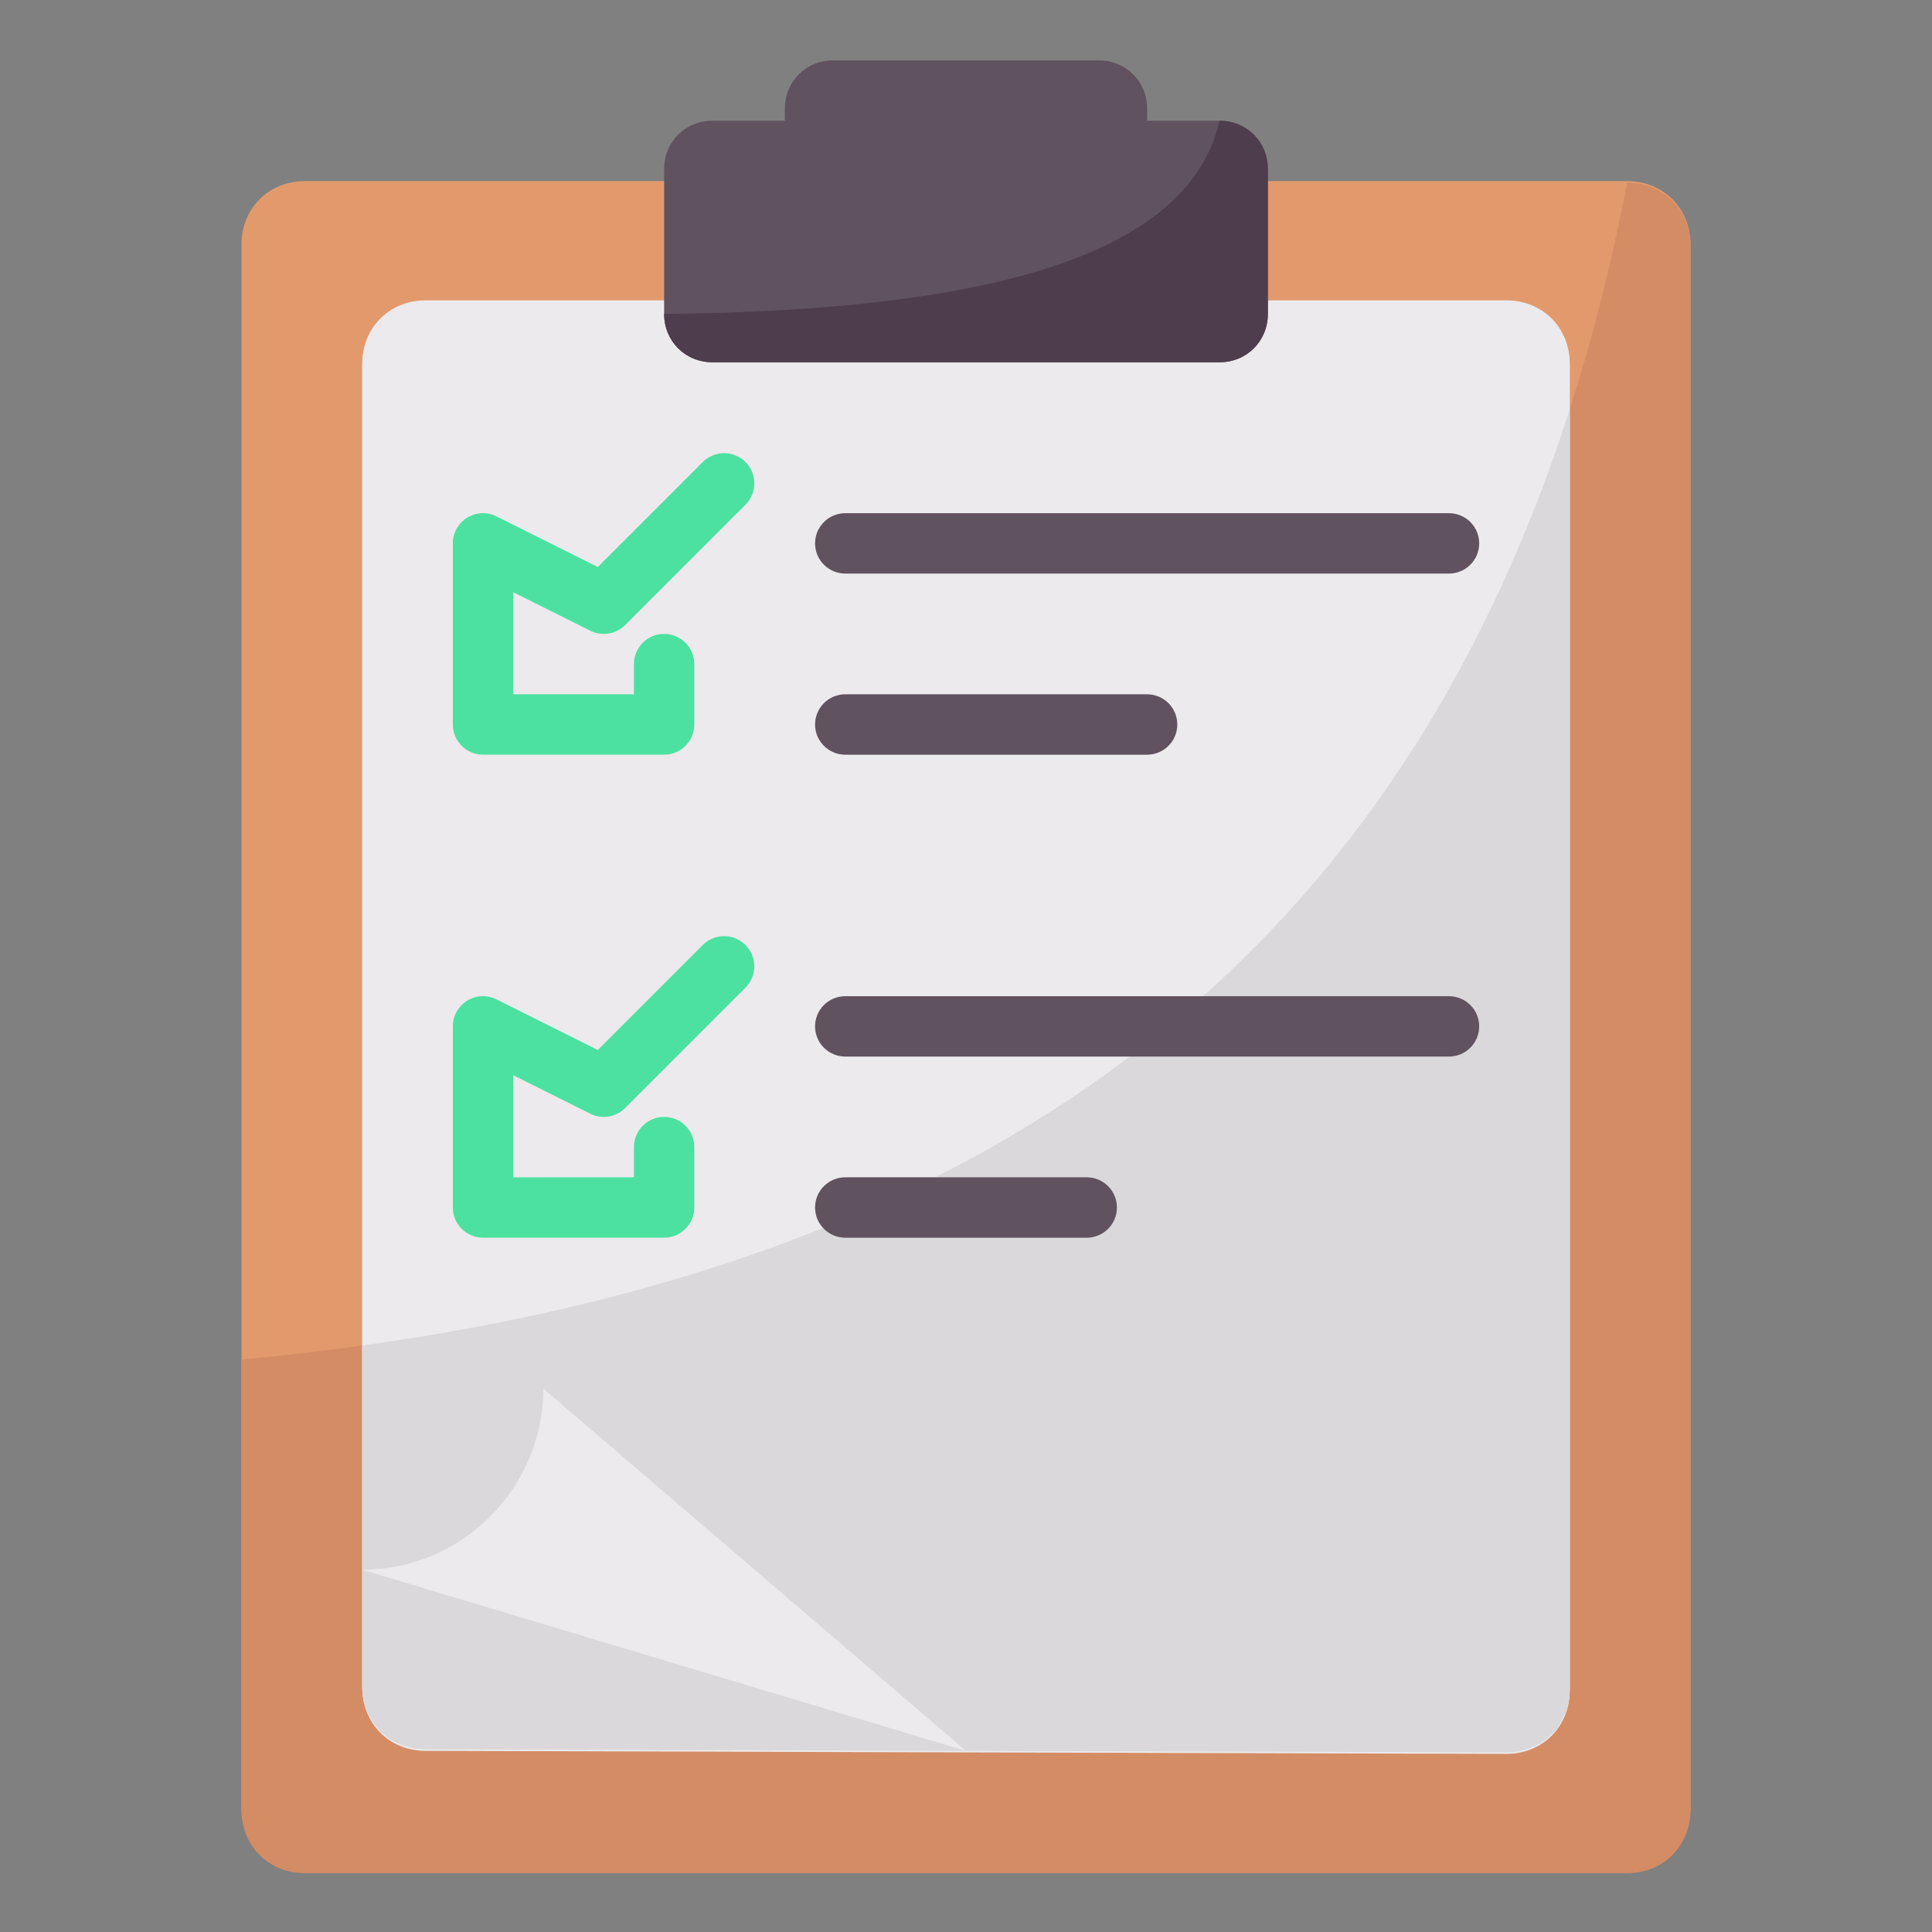 <svg width="65" height="65" viewBox="0 0 65 65" fill="none" xmlns="http://www.w3.org/2000/svg">
<rect x="0" y="0" width="65" height="65" fill="#808080" stroke="none"/>
<path d="M10.258 6.094H54.742C55.961 6.094 56.875 7.008 56.875 8.227V60.836C56.875 62.055 55.961 62.969 54.742 62.969H10.258C9.039 62.969 8.125 62.055 8.125 60.836V8.227C8.125 7.008 9.039 6.094 10.258 6.094Z" fill="#E29A6C"/>
<path d="M54.742 6.145C55.961 6.145 56.875 7.059 56.875 8.277V60.887C56.875 62.105 55.961 63.02 54.742 63.02H10.258C9.039 63.02 8.125 62.105 8.125 60.887V45.741C31.736 43.508 49.508 33.342 54.742 6.145Z" fill="#D48C64"/>
<path d="M14.32 10.156H50.68C51.898 10.156 52.812 11.07 52.812 12.289V56.875C52.812 58.094 51.898 59.008 50.68 59.008L14.32 58.906C13.102 58.906 12.188 57.992 12.188 56.773V12.289C12.188 11.07 13.102 10.156 14.32 10.156Z" fill="#ECEAEC"/>
<path d="M14.32 10.105H50.68C51.898 10.105 52.812 11.02 52.812 12.238V56.824C52.812 58.043 51.898 58.957 50.68 58.957L14.32 58.855C13.102 58.855 12.188 57.941 12.188 56.723V12.238C12.188 11.02 13.102 10.105 14.32 10.105Z" fill="#ECEAEC"/>
<path d="M52.812 13.77V56.824C52.812 58.043 51.898 58.957 50.68 58.957L14.32 58.855C13.102 58.855 12.188 57.941 12.188 56.722V45.268C31.482 42.584 46.358 33.896 52.812 13.77Z" fill="#DBD8DB"/>
<path d="M18.281 46.719C18.281 50.07 15.539 52.812 12.188 52.812L32.5 58.906L18.281 46.719Z" fill="#ECEAEC"/>
<path d="M42.656 5.688V10.562C42.656 11.477 41.945 12.188 41.031 12.188H23.969C23.055 12.188 22.344 11.477 22.344 10.562V5.688C22.344 4.773 23.055 4.062 23.969 4.062H26.406V3.656C26.406 2.742 27.117 2.031 28.031 2.031H36.969C37.883 2.031 38.594 2.742 38.594 3.656V4.062H41.031C41.945 4.062 42.656 4.773 42.656 5.688Z" fill="#615260"/>
<path d="M42.656 5.688V10.562C42.656 11.477 41.945 12.188 41.031 12.188H23.969C23.055 12.188 22.344 11.477 22.344 10.562C32.697 10.458 39.94 8.798 41.031 4.062C41.945 4.062 42.656 4.773 42.656 5.688Z" fill="#4E3D4D"/>
<path fill-rule="evenodd" clip-rule="evenodd" d="M38.594 23.359H28.438C28.168 23.359 27.91 23.466 27.719 23.657C27.529 23.847 27.422 24.106 27.422 24.375C27.422 24.644 27.529 24.903 27.719 25.093C27.91 25.284 28.168 25.391 28.438 25.391H38.594C38.863 25.391 39.121 25.284 39.312 25.093C39.502 24.903 39.609 24.644 39.609 24.375C39.609 24.106 39.502 23.847 39.312 23.657C39.121 23.466 38.863 23.359 38.594 23.359ZM48.75 17.266H28.438C28.168 17.266 27.91 17.373 27.719 17.563C27.529 17.754 27.422 18.012 27.422 18.281C27.422 18.551 27.529 18.809 27.719 18.999C27.91 19.19 28.168 19.297 28.438 19.297H48.75C49.019 19.297 49.278 19.19 49.468 18.999C49.659 18.809 49.766 18.551 49.766 18.281C49.766 18.012 49.659 17.754 49.468 17.563C49.278 17.373 49.019 17.266 48.75 17.266ZM28.438 35.547H48.75C49.019 35.547 49.278 35.44 49.468 35.249C49.659 35.059 49.766 34.801 49.766 34.531C49.766 34.262 49.659 34.004 49.468 33.813C49.278 33.623 49.019 33.516 48.75 33.516H28.438C28.168 33.516 27.91 33.623 27.719 33.813C27.529 34.004 27.422 34.262 27.422 34.531C27.422 34.801 27.529 35.059 27.719 35.249C27.91 35.44 28.168 35.547 28.438 35.547ZM28.438 41.641H36.562C36.832 41.641 37.09 41.534 37.281 41.343C37.471 41.153 37.578 40.894 37.578 40.625C37.578 40.356 37.471 40.097 37.281 39.907C37.09 39.716 36.832 39.609 36.562 39.609H28.438C28.168 39.609 27.91 39.716 27.719 39.907C27.529 40.097 27.422 40.356 27.422 40.625C27.422 40.894 27.529 41.153 27.719 41.343C27.91 41.534 28.168 41.641 28.438 41.641Z" fill="#615260"/>
<path fill-rule="evenodd" clip-rule="evenodd" d="M16.714 33.628C16.643 33.591 16.567 33.562 16.489 33.543L16.478 33.54C16.386 33.52 16.293 33.511 16.199 33.516L16.19 33.517C16.024 33.526 15.862 33.577 15.72 33.664L15.713 33.669C15.571 33.757 15.453 33.879 15.37 34.024L15.366 34.032C15.319 34.113 15.285 34.201 15.263 34.292L15.26 34.303C15.242 34.381 15.233 34.461 15.235 34.542V40.624C15.235 40.894 15.341 41.152 15.532 41.342C15.722 41.533 15.981 41.64 16.25 41.64H22.344C22.613 41.64 22.872 41.533 23.062 41.342C23.253 41.152 23.36 40.894 23.36 40.624V38.593C23.36 38.324 23.253 38.065 23.062 37.875C22.872 37.684 22.613 37.577 22.344 37.577C22.075 37.577 21.816 37.684 21.626 37.875C21.435 38.065 21.328 38.324 21.328 38.593V39.609H17.266V36.174L19.859 37.47C20.049 37.565 20.265 37.598 20.475 37.564C20.686 37.53 20.88 37.43 21.031 37.28L25.093 33.217C25.278 33.026 25.381 32.769 25.378 32.503C25.376 32.237 25.269 31.982 25.081 31.794C24.892 31.605 24.638 31.498 24.371 31.496C24.105 31.494 23.849 31.596 23.657 31.781L20.113 35.326L16.714 33.628ZM16.714 17.378C16.643 17.341 16.567 17.312 16.489 17.293L16.478 17.29C16.386 17.27 16.293 17.261 16.199 17.266L16.19 17.267C16.024 17.276 15.862 17.327 15.72 17.414L15.713 17.419C15.571 17.507 15.453 17.629 15.37 17.774L15.366 17.782C15.319 17.863 15.285 17.951 15.263 18.042L15.26 18.053C15.242 18.131 15.233 18.211 15.235 18.292V24.374C15.235 24.644 15.341 24.902 15.532 25.092C15.722 25.283 15.981 25.39 16.25 25.39H22.344C22.613 25.39 22.872 25.283 23.062 25.092C23.253 24.902 23.36 24.644 23.36 24.374V22.343C23.36 22.074 23.253 21.815 23.062 21.625C22.872 21.434 22.613 21.327 22.344 21.327C22.075 21.327 21.816 21.434 21.626 21.625C21.435 21.815 21.328 22.074 21.328 22.343V23.359H17.266V19.924L19.859 21.22C20.049 21.315 20.265 21.348 20.475 21.314C20.686 21.28 20.88 21.18 21.031 21.03L25.093 16.967C25.278 16.776 25.381 16.519 25.378 16.253C25.376 15.987 25.269 15.732 25.081 15.544C24.892 15.355 24.638 15.248 24.371 15.246C24.105 15.244 23.849 15.346 23.657 15.531L20.113 19.076L16.714 17.378Z" fill="#4CE1A1"/>
</svg>
